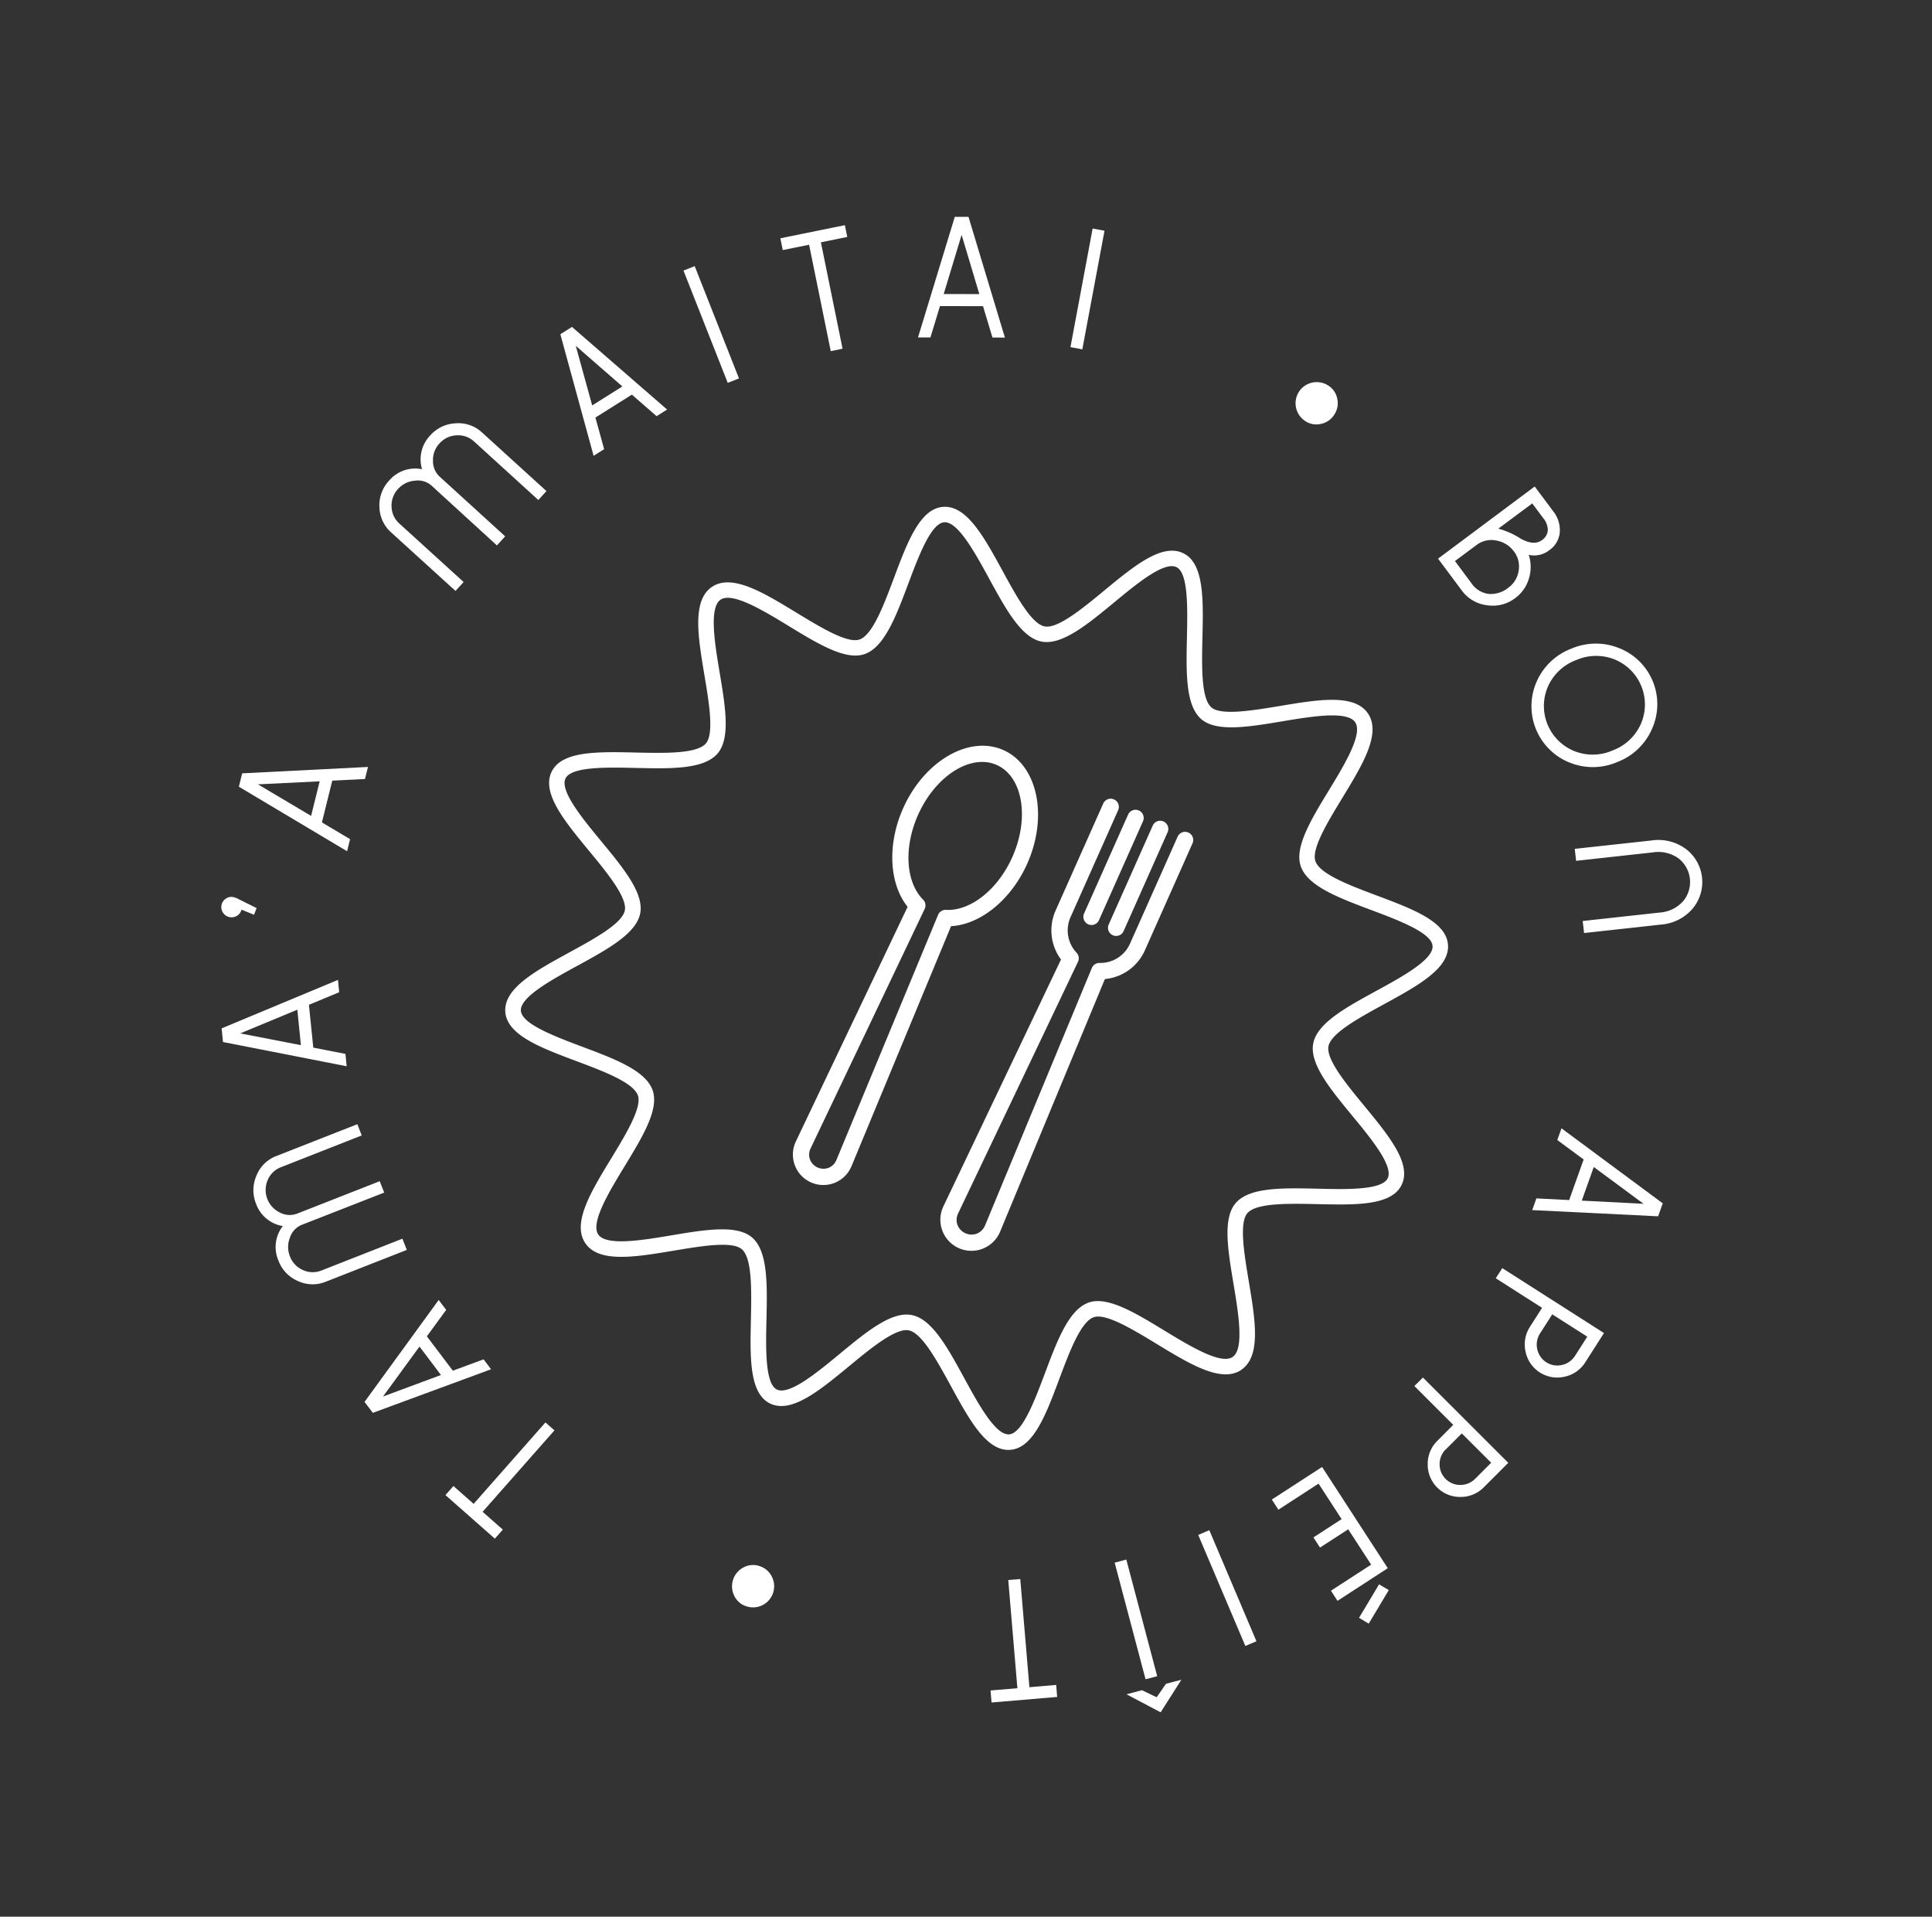 <svg xmlns="http://www.w3.org/2000/svg" xmlns:xlink="http://www.w3.org/1999/xlink" width="157.873" height="156.583" viewBox="0 0 157.873 156.583">
  <rect x="0" y="0" width="157.873" height="156.583" fill="#333333" stroke="none"/>
  <defs>
    <clipPath id="clip-path">
      <rect id="Rectangle_79" data-name="Rectangle 79" width="120.359" height="117.814" fill="#fff"/>
    </clipPath>
  </defs>
  <g id="Groupe_383" data-name="Groupe 383" transform="matrix(0.914, 0.407, -0.407, 0.914, 47.92, 0)">
    <g id="Groupe_146" data-name="Groupe 146" transform="translate(0 0)" clip-path="url(#clip-path)">
      <path id="Tracé_162" data-name="Tracé 162" d="M53.063,13.232a3,3,0,0,0,1.866-1.456,3.05,3.05,0,0,0,.381-1.922,3.22,3.22,0,0,0-.8-1.768,1.994,1.994,0,0,0,1.381-1.034,1.974,1.974,0,0,0,.177-1.7,2.471,2.471,0,0,0-1.176-1.327L52.684,2.79,47.87,11.384l2.83,1.585a2.979,2.979,0,0,0,2.363.264m0-9.1,1.35.756a1.514,1.514,0,0,1,.7.725A1.053,1.053,0,0,1,55,6.556q-.394.7-1.65.587a6.5,6.5,0,0,0-1.981,0Zm-2.77,4.946A1.987,1.987,0,0,1,51.6,8.1a2.25,2.25,0,0,1,1.7.23A1.988,1.988,0,0,1,54.281,9.6a2.059,2.059,0,0,1-.194,1.6,2.27,2.27,0,0,1-1.278,1.134,2,2,0,0,1-1.629-.226L49.211,11Z" transform="translate(34.225 1.994)" fill="#fff"/>
      <path id="Tracé_163" data-name="Tracé 163" d="M59.626,18.367a5.034,5.034,0,0,0,3.6-1.621,5.037,5.037,0,0,0,1.49-3.643,4.915,4.915,0,0,0-5.078-4.919A5.055,5.055,0,0,0,56.047,9.8a5.039,5.039,0,0,0-1.506,3.646,4.958,4.958,0,0,0,5.085,4.924M56.777,10.5a4.072,4.072,0,0,1,2.885-1.322,3.97,3.97,0,0,1,4.059,3.932,4.07,4.07,0,0,1-1.228,2.924,4.058,4.058,0,0,1-2.885,1.322,3.974,3.974,0,0,1-4.061-3.934,4.067,4.067,0,0,1,1.23-2.922" transform="translate(38.995 5.85)" fill="#fff"/>
      <path id="Tracé_164" data-name="Tracé 164" d="M59.935,20.2l5.431-3.171a2.834,2.834,0,0,1,2.127-.415,2.447,2.447,0,0,1,1.772,3.035A2.843,2.843,0,0,1,67.858,21.3l-5.431,3.169.5.851,5.433-3.171A3.781,3.781,0,0,0,70.215,19.9a3.388,3.388,0,0,0-2.468-4.229,3.786,3.786,0,0,0-2.876.514L59.438,19.35Z" transform="translate(42.496 11.131)" fill="#fff"/>
      <path id="Tracé_165" data-name="Tracé 165" d="M64.349,31.2l2.612.576.268,3.507-2.5.964.075,1.012,9.6-3.72-.084-1.12L64.274,30.187ZM72.9,33.09l-4.711,1.816L67.966,32Z" transform="translate(45.953 21.582)" fill="#fff"/>
      <path id="Tracé_166" data-name="Tracé 166" d="M64.318,38.387l4.437.667-.273,1.813a2.63,2.63,0,0,0,.5,2.007,2.637,2.637,0,0,0,3.747.563,2.635,2.635,0,0,0,1.062-1.772l.42-2.787-9.743-1.463Zm5.138,2.627.273-1.813,3.356.5-.273,1.813a1.692,1.692,0,0,1-.667,1.135A1.676,1.676,0,0,1,69.77,42.3a1.681,1.681,0,0,1-.314-1.281" transform="translate(45.985 26.75)" fill="#fff"/>
      <path id="Tracé_167" data-name="Tracé 167" d="M62.865,44.63l4.188,1.605L66.4,47.947a2.642,2.642,0,0,0,.053,2.065,2.636,2.636,0,0,0,3.538,1.357,2.636,2.636,0,0,0,1.42-1.5l1.008-2.632-9.2-3.526Zm4.452,3.67.657-1.712L71.143,47.8l-.657,1.713a1.7,1.7,0,0,1-.9.964,1.677,1.677,0,0,1-2.245-.861,1.681,1.681,0,0,1-.029-1.317" transform="translate(44.946 31.25)" fill="#fff"/>
      <rect id="Rectangle_74" data-name="Rectangle 74" width="3.19" height="0.922" transform="matrix(0.12, -0.993, 0.993, 0.12, 111.38, 95.009)" fill="#fff"/>
      <path id="Tracé_168" data-name="Tracé 168" d="M61.528,49.554l-2.667,4.1.827.538,2.13-3.279,2.9,1.883-1.494,2.3.825.539,1.5-2.3,2.885,1.874L66.3,58.489l.825.538,2.667-4.106Z" transform="translate(42.084 35.429)" fill="#fff"/>
      <rect id="Rectangle_75" data-name="Rectangle 75" width="0.985" height="9.85" transform="translate(96.628 94.167) rotate(-47.004)" fill="#fff"/>
      <path id="Tracé_169" data-name="Tracé 169" d="M58.659,63.662l-1.333-.038-1.015.818,3.125.209.024-.021.463-3.1-1.015.816Z" transform="translate(40.26 43.995)" fill="#fff"/>
      <rect id="Rectangle_76" data-name="Rectangle 76" width="0.984" height="9.85" transform="translate(91.316 99.011) rotate(-38.837)" fill="#fff"/>
      <path id="Tracé_170" data-name="Tracé 170" d="M54.091,68.04l-4.275-7.765-.863.473,4.275,7.767L51.3,69.575l.475.864,4.711-2.595-.473-.864Z" transform="translate(35 43.094)" fill="#fff"/>
      <path id="Tracé_171" data-name="Tracé 171" d="M39.776,65.151a1.657,1.657,0,0,0-1.264-.384,1.634,1.634,0,0,0-1.156.624,1.737,1.737,0,0,0,.24,2.427,1.631,1.631,0,0,0,1.257.386,1.724,1.724,0,0,0,.923-3.053" transform="translate(26.432 46.299)" fill="#fff"/>
      <path id="Tracé_172" data-name="Tracé 172" d="M27.87,62.662l-2.653,8.46-2.1-.659-.295.94,5.133,1.61.295-.94-2.1-.659,2.655-8.458Z" transform="translate(16.319 44.801)" fill="#fff"/>
      <path id="Tracé_173" data-name="Tracé 173" d="M23.051,64.209l-3.078-1.7.563-2.615-.89-.49L17.5,69.471l.983.54,7.374-7.179-.888-.49ZM18.7,68.454l1.063-4.936,2.547,1.408Z" transform="translate(12.509 42.471)" fill="#fff"/>
      <path id="Tracé_174" data-name="Tracé 174" d="M16.433,65.424a1.919,1.919,0,0,1-1.415.6,1.972,1.972,0,0,1-1.435-.6,2.05,2.05,0,0,1-.612-1.387A1.687,1.687,0,0,1,13.42,62.7l5.09-5.155-.713-.7L12.719,62A1.717,1.717,0,0,1,11.4,62.5a2.044,2.044,0,0,1-2-2,1.916,1.916,0,0,1,.571-1.425l4.963-5.047-.7-.691L9.248,58.4a2.827,2.827,0,0,0-.833,2.123,2.939,2.939,0,0,0,.9,2.109,2.8,2.8,0,0,0,2.739.78,2.8,2.8,0,0,0,.827,2.725,2.929,2.929,0,0,0,2.13.873,2.841,2.841,0,0,0,2.1-.875L22.1,61.07l-.7-.691Z" transform="translate(6.015 38.13)" fill="#fff"/>
      <path id="Tracé_175" data-name="Tracé 175" d="M14.132,52.707l-2.607.6L9.777,50.257l1.84-1.943-.5-.881L4.046,54.916l.557.972,10.033-2.3ZM5.6,54.673l3.475-3.665,1.444,2.526Z" transform="translate(2.893 33.912)" fill="#fff"/>
      <path id="Tracé_176" data-name="Tracé 176" d="M4.381,45.918,2.7,45.846a1.468,1.468,0,0,0-.5.045.806.806,0,0,0-.472.42.824.824,0,0,0,.389,1.116.818.818,0,0,0,.631.038A.828.828,0,0,0,3.2,47.1a.792.792,0,0,0,.1-.564L4.409,46.5Z" transform="translate(1.175 32.776)" fill="#fff"/>
      <path id="Tracé_177" data-name="Tracé 177" d="M10.238,43.574l-2.656-.316L6.966,39.8l2.387-1.209-.177-1L0,42.249l.2,1.106,10.219,1.218ZM1.543,42.545,6.05,40.268l.508,2.864Z" transform="translate(0 26.874)" fill="#fff"/>
      <path id="Tracé_178" data-name="Tracé 178" d="M2.663,31.372,9.41,33.6l.31-.935L3,30.445a1.92,1.92,0,0,1-1.161-1.007,1.986,1.986,0,0,1-.1-1.55,2.049,2.049,0,0,1,.976-1.161,1.678,1.678,0,0,1,1.4-.19l6.872,2.291.316-.95L4.429,25.6a1.709,1.709,0,0,1-1.022-.962,1.947,1.947,0,0,1-.094-1.5A1.968,1.968,0,0,1,4.32,21.958a1.919,1.919,0,0,1,1.53-.117l6.719,2.224.31-.935L6.129,20.9a2.826,2.826,0,0,0-2.272.189,2.937,2.937,0,0,0-1.494,1.742,2.806,2.806,0,0,0,.509,2.8,2.8,2.8,0,0,0-2.08,1.945,2.928,2.928,0,0,0,.156,2.295,2.846,2.846,0,0,0,1.715,1.5" transform="translate(0.45 14.829)" fill="#fff"/>
      <path id="Tracé_179" data-name="Tracé 179" d="M12.424,22.551l-1.7-2.068,1.957-2.921,2.559.785.566-.844L5.963,14.5l-.624.933,6.52,7.964ZM6.872,15.783,11.7,17.268l-1.621,2.416Z" transform="translate(3.817 10.365)" fill="#fff"/>
      <rect id="Rectangle_77" data-name="Rectangle 77" width="0.986" height="9.85" transform="matrix(0.701, -0.714, 0.714, 0.701, 16.227, 16.958)" fill="#fff"/>
      <path id="Tracé_180" data-name="Tracé 180" d="M15.411,7.437l5.15,7.217.8-.573-5.15-7.217L18,5.588l-.571-.8L13.052,7.91l.571.8Z" transform="translate(9.331 3.421)" fill="#fff"/>
      <path id="Tracé_181" data-name="Tracé 181" d="M22.415,12.288l-.331-2.655L25.3,8.21l1.744,2.027.93-.412L21.249,2.031l-1.024.454L21.487,12.7Zm2.207-4.857-2.66,1.18L21.333,3.6Z" transform="translate(14.46 1.452)" fill="#fff"/>
      <rect id="Rectangle_78" data-name="Rectangle 78" width="0.986" height="9.85" transform="matrix(0.973, -0.232, 0.232, 0.973, 45.358, 0.228)" fill="#fff"/>
      <path id="Tracé_182" data-name="Tracé 182" d="M40.042,5.823A1.644,1.644,0,0,0,41.318,5.5a1.676,1.676,0,0,0,.676-1.132,1.668,1.668,0,0,0-.31-1.281,1.638,1.638,0,0,0-1.123-.683,1.732,1.732,0,0,0-1.967,1.447,1.732,1.732,0,0,0,1.449,1.967" transform="translate(27.577 1.706)" fill="#fff"/>
      <path id="Tracé_183" data-name="Tracé 183" d="M84.754,71.482c1.043-1.677-.617-4.185-2.377-6.841-1.254-1.9-2.677-4.042-2.37-5.047.329-1.074,2.771-2.094,4.925-3,2.871-1.2,5.579-2.334,5.641-4.229.065-1.926-2.591-3.248-5.4-4.651-2.068-1.032-4.414-2.2-4.661-3.262s1.345-3.144,2.747-4.98c1.907-2.5,3.708-4.857,2.8-6.556-.888-1.676-3.823-1.5-6.925-1.314-2.332.141-4.977.3-5.743-.52-.719-.767-.388-3.322-.1-5.575.41-3.159.794-6.141-.883-7.187s-4.185.619-6.839,2.375c-1.9,1.255-4.049,2.668-5.047,2.372-1.074-.328-2.094-2.771-2.994-4.925-1.2-2.871-2.334-5.58-4.229-5.642l-.069,0c-1.89,0-3.2,2.631-4.584,5.409-1.029,2.068-2.2,4.413-3.262,4.658s-3.142-1.343-4.977-2.746c-2.5-1.907-4.862-3.713-6.56-2.8-1.674.892-1.5,3.824-1.31,6.928.141,2.332.3,4.973-.521,5.74-.767.719-3.32.388-5.575.1-3.156-.406-6.14-.794-7.186.881s.616,4.185,2.375,6.841c1.254,1.893,2.675,4.04,2.37,5.045-.329,1.075-2.771,2.1-4.925,3-2.871,1.2-5.58,2.334-5.642,4.227-.063,1.928,2.591,3.25,5.406,4.653,2.068,1.031,4.414,2.2,4.661,3.262s-1.345,3.142-2.747,4.979c-1.907,2.5-3.708,4.857-2.8,6.558.892,1.676,3.826,1.5,6.928,1.312,2.331-.141,4.975-.3,5.742.52.717.768.388,3.322.1,5.577-.408,3.157-.794,6.14.881,7.186s4.186-.617,6.841-2.375c1.9-1.255,4.04-2.679,5.045-2.37,1.072.326,2.094,2.77,3,4.925,1.2,2.869,2.334,5.58,4.227,5.642h.07c1.886,0,3.2-2.627,4.584-5.407,1.029-2.068,2.2-4.413,3.262-4.658s3.14,1.343,4.98,2.744c2.5,1.909,4.855,3.715,6.556,2.8,1.674-.89,1.5-3.823,1.31-6.927-.141-2.332-.3-4.975.52-5.742.768-.715,3.322-.386,5.577-.1,3.157.406,6.141.792,7.187-.881m-13.625.055c-1.254,1.173-1.092,3.876-.919,6.738.139,2.331.314,5.229-.643,5.738-.99.526-3.324-1.259-5.2-2.692-2.257-1.724-4.385-3.356-6.032-2.972s-2.838,2.782-4.1,5.325c-1.048,2.1-2.346,4.709-3.459,4.709l-.024,0c-1.08-.034-2.2-2.713-3.1-4.867-1.108-2.644-2.154-5.143-3.793-5.646a2.233,2.233,0,0,0-.655-.093c-1.5,0-3.432,1.276-5.457,2.619-2,1.324-4.488,2.97-5.474,2.356s-.605-3.576-.3-5.953c.358-2.777.7-5.4-.425-6.6-1.175-1.254-3.876-1.091-6.74-.917-2.331.137-5.229.312-5.738-.645-.523-.986,1.26-3.32,2.694-5.2,1.724-2.257,3.353-4.39,2.972-6.032S21.947,54.567,19.4,53.3c-2.115-1.053-4.744-2.363-4.708-3.478.036-1.084,2.715-2.205,4.867-3.106,2.646-1.106,5.145-2.151,5.646-3.793.48-1.574-.979-3.778-2.526-6.112-1.322-2-2.97-4.488-2.355-5.474s3.574-.607,5.953-.3c2.775.358,5.4.7,6.6-.427,1.252-1.173,1.089-3.876.918-6.738-.141-2.331-.314-5.229.643-5.738.991-.525,3.322,1.26,5.2,2.692,2.259,1.725,4.389,3.358,6.03,2.972s2.842-2.783,4.107-5.325c1.053-2.115,2.349-4.744,3.48-4.708,1.084.034,2.2,2.715,3.106,4.867,1.108,2.646,2.151,5.145,3.792,5.646,1.573.473,3.781-.979,6.116-2.526,2-1.324,4.485-2.969,5.472-2.356s.605,3.576.3,5.954c-.358,2.775-.695,5.4.427,6.6,1.173,1.252,3.876,1.091,6.74.918,2.329-.137,5.227-.312,5.738.645.525.986-1.26,3.322-2.692,5.2-1.724,2.257-3.354,4.39-2.974,6.032s2.785,2.838,5.325,4.106c2.116,1.053,4.747,2.363,4.711,3.48-.036,1.084-2.715,2.205-4.869,3.1C81.8,56.54,79.3,57.584,78.8,59.227c-.482,1.573.978,3.776,2.524,6.112,1.322,2,2.969,4.486,2.356,5.474s-3.577.6-5.953.3c-2.777-.358-5.4-.7-6.6.427" transform="translate(9.604 8.937)" fill="#fff"/>
      <path id="Tracé_184" data-name="Tracé 184" d="M45.365,24.55a.667.667,0,0,0-.667.667v9.559a2.653,2.653,0,0,1-1.631,2.452.665.665,0,0,0-.408.631l.583,22.766a1.2,1.2,0,0,1-.34.871,1.237,1.237,0,0,1-1.727,0,1.2,1.2,0,0,1-.341-.873l.585-22.764a.665.665,0,0,0-.408-.631,2.653,2.653,0,0,1-1.631-2.452V25.217a.666.666,0,1,0-1.333,0v9.559a3.981,3.981,0,0,0,2.029,3.476L39.5,60.59a2.537,2.537,0,1,0,5.073,0L44,38.253a3.981,3.981,0,0,0,2.029-3.476V25.217a.665.665,0,0,0-.665-.667" transform="translate(27.202 17.552)" fill="#fff"/>
      <path id="Tracé_185" data-name="Tracé 185" d="M40.01,34.721a.665.665,0,0,0,.665-.665V25.217a.666.666,0,1,0-1.333,0v8.839a.666.666,0,0,0,.667.665" transform="translate(28.129 17.552)" fill="#fff"/>
      <path id="Tracé_186" data-name="Tracé 186" d="M41.293,34.721a.665.665,0,0,0,.665-.665V25.217a.665.665,0,1,0-1.331,0v8.839a.665.665,0,0,0,.665.665" transform="translate(29.047 17.552)" fill="#fff"/>
      <path id="Tracé_187" data-name="Tracé 187" d="M34.981,24.547c-3.059,0-5.548,3.445-5.548,7.68,0,3.219,1.463,6.09,3.607,7.193l-.545,21.228a2.488,2.488,0,1,0,4.975,0l-.545-21.228c2.144-1.1,3.607-3.974,3.607-7.193,0-4.234-2.49-7.68-5.55-7.68m1.026,13.824a.668.668,0,0,0-.427.64l.557,21.67a1.145,1.145,0,0,1-.328.837,1.184,1.184,0,0,1-1.655,0,1.145,1.145,0,0,1-.328-.837l.556-21.67a.664.664,0,0,0-.425-.64c-1.88-.724-3.192-3.25-3.192-6.145,0-3.5,1.892-6.347,4.215-6.347S39.2,28.726,39.2,32.227c0,2.895-1.314,5.421-3.192,6.145" transform="translate(21.043 17.55)" fill="#fff"/>
    </g>
  </g>
</svg>
